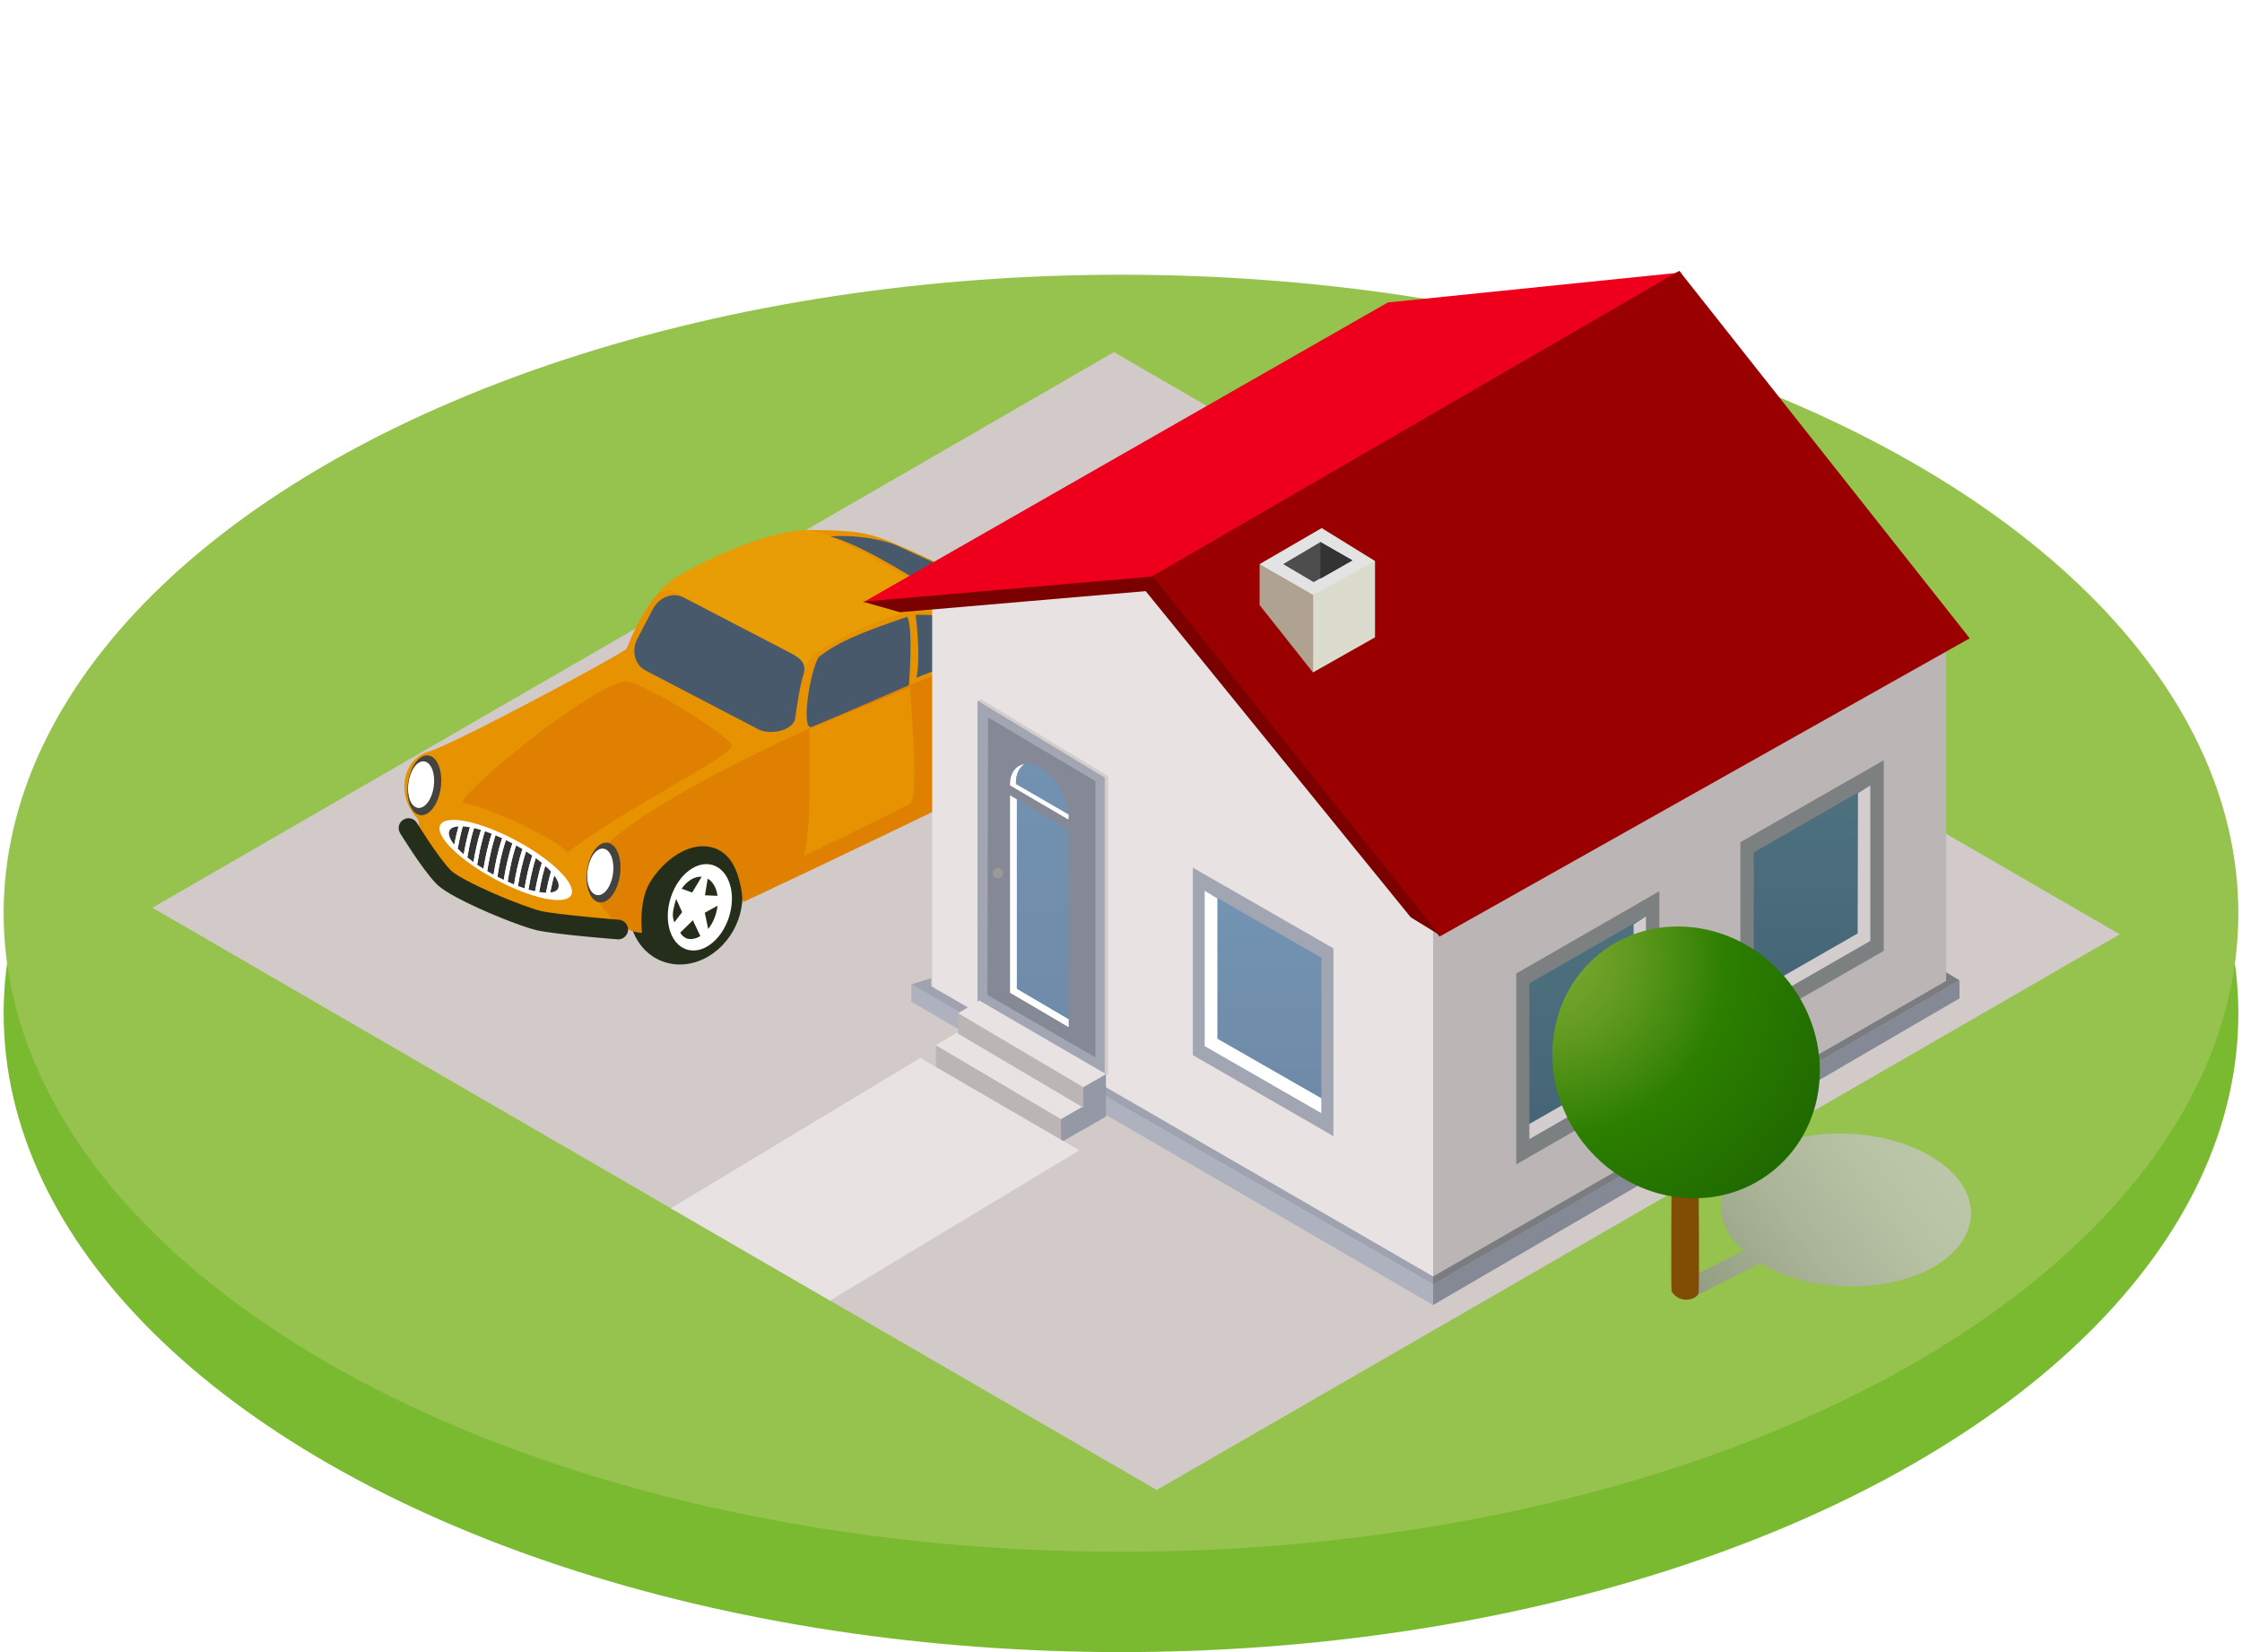 <?xml version="1.0" encoding="UTF-8"?><svg xmlns="http://www.w3.org/2000/svg" width="190" height="140" xmlns:xlink="http://www.w3.org/1999/xlink" viewBox="0 0 190 140"><defs><style>.r{fill:#df8000;}.r,.s,.t,.u,.v,.w,.x,.y,.z,.aa,.ab,.ac,.ad,.ae,.af,.ag,.ah,.ai,.aj,.ak,.al,.am,.an,.ao,.ap,.aq,.ar,.as,.at,.au,.av,.aw,.ax,.ay,.az,.ba,.bb,.bc,.bd,.be,.bf,.bg{stroke-width:0px;}.s{fill:#444340;}.t{fill:#ee001c;}.u{fill:#999;}.bh{mix-blend-mode:multiply;opacity:.75;}.v{fill:#333;}.w{fill:#858895;}.x{fill:#31322e;}.y{fill:#7d8080;}.z{fill:#b1b7b2;}.aa{fill:#dbdccd;}.bi{isolation:isolate;}.ab{fill:#9598a5;}.ac{fill:#bbb5b5;}.ad{fill:url(#l);}.ae{fill:#252e1a;}.af{fill:#7a7d80;}.ag{fill:#e8e2e2;}.ah{fill:#d3cdcd;}.ai{fill:#a2a5b2;}.aj{fill:#9fa2af;}.ak{fill:#cecebb;}.al{fill:#e3e3e3;}.am{fill:url(#n);}.an{fill:#814c04;}.ao{fill:#aeb1be;}.ap{fill:url(#j);}.aq{fill:#7b0000;}.ar{fill:gray;}.as{fill:#d1cac8;}.at{fill:#e79200;}.au{fill:#96c24e;}.av{fill:#e89d05;}.aw{fill:#9a0000;}.ax{fill:#7aba30;}.ay{fill:#48596b;}.az{fill:url(#m);}.ba{fill:#333;}.bb{fill:#fff;}.bc{fill:#afa290;}.bd{fill:url(#k);}.be{fill:url(#p);}.bf{fill:url(#o);}.bg{fill:#4d4d4d;}</style><linearGradient id="j" x1="-571.292" y1="62.764" x2="-571.292" y2="95.026" gradientTransform="translate(724.856)" gradientUnits="userSpaceOnUse"><stop offset="0" stop-color="#4f7480"/><stop offset="1" stop-color="#415e73"/></linearGradient><linearGradient id="k" x1="-590.31" y1="73.861" x2="-590.31" y2="106.168" xlink:href="#j"/><linearGradient id="l" x1="1422.51" y1="71.685" x2="1422.51" y2="103.946" gradientTransform="translate(1529.546) rotate(-180) scale(1 -1)" gradientUnits="userSpaceOnUse"><stop offset="0" stop-color="#7496b6"/><stop offset="1" stop-color="#6c84a0"/></linearGradient><linearGradient id="m" x1="1441.227" y1="50.969" x2="1441.227" y2="110.699" xlink:href="#l"/><linearGradient id="n" x1="1441.173" y1="50.992" x2="1441.173" y2="110.678" xlink:href="#l"/><linearGradient id="o" x1="164.097" y1="96.83" x2="136.288" y2="117.533" gradientUnits="userSpaceOnUse"><stop offset="0" stop-color="#c9c9c9"/><stop offset=".166" stop-color="#c2c2c2"/><stop offset=".396" stop-color="#b0b0b1"/><stop offset=".663" stop-color="#939395"/><stop offset=".929" stop-color="#6f7072"/></linearGradient><radialGradient id="p" cx="130.594" cy="90.018" fx="130.594" fy="90.018" r="31.016" gradientTransform="translate(0 -17.82) rotate(3.508) scale(1.002) skewX(3.542)" gradientUnits="userSpaceOnUse"><stop offset="0" stop-color="#7ea932"/><stop offset=".095" stop-color="#76a52d"/><stop offset=".241" stop-color="#619a20"/><stop offset=".417" stop-color="#3e880b"/><stop offset=".5" stop-color="#2c7f00"/><stop offset="1" stop-color="#1a6100"/></radialGradient></defs><g class="bi"><g id="i"><ellipse class="ax" cx="95" cy="85.891" rx="94.691" ry="54.109"/><ellipse class="au" cx="95" cy="77.39" rx="94.691" ry="54.109"/><polygon class="as" points="98.028 126.262 13.959 77.526 12.91 76.925 94.4 29.838 179.641 79.174 178.591 79.779 98.028 126.262"/><path class="ae" d="M62.738,77.361c-.731,2.875-3.393,4.8-5.951,4.289-2.558-.51-4.039-3.255-3.31-6.136.731-2.879,3.394-4.8,5.951-4.289,2.554.508,4.035,3.253,3.31,6.137Z"/><path class="bb" d="M60.224,73.261c-1.408-.277-2.962,1.116-3.472,3.117-.506,2.003.228,3.852,1.637,4.132,1.416.285,2.973-1.114,3.479-3.113.507-2.001-.228-3.852-1.644-4.136ZM60.813,75.973l-.02-.061-1.051-.043.233-1.412c.46.263.761.823.837,1.515ZM59.463,74.297l-.802,1.334-.899-.32c.462-.664,1.092-1.061,1.7-1.014ZM57.309,76.185l.498,1.113-.661.865c-.197-.537-.144-.865.037-1.58.033-.14.078-.265.126-.398ZM58.285,79.549c-.208-.036-.544-.285-.633-.522l1.068-1.043.7,1.488.638-.552-.33-1.574,1.082-.594c-.023.174-.052.351-.097.534-.365,1.447-1.453,2.463-2.429,2.264Z"/><path class="ae" d="M88.143,65.112c-.729,2.881-3.393,4.805-5.953,4.297-2.557-.511-4.039-3.255-3.306-6.136.725-2.881,3.394-4.804,5.951-4.297,2.553.511,4.035,3.261,3.308,6.136Z"/><path class="bb" d="M85.635,61.02c-1.416-.283-2.969,1.114-3.474,3.113-.51,2.007.225,3.856,1.639,4.136,1.411.285,2.967-1.114,3.474-3.115.509-2.002-.227-3.852-1.639-4.133ZM86.22,63.731l-.025-.061-1.045-.043.237-1.416c.453.266.754.827.833,1.52ZM84.87,62.054l-.804,1.336-.897-.322c.463-.661,1.093-1.059,1.701-1.014ZM82.714,63.946l.503,1.106-.665.864c-.189-.533-.142-.862.036-1.578.037-.135.08-.262.127-.392ZM83.689,67.308c-.205-.041-.542-.285-.628-.524l1.066-1.045.702,1.492.634-.558-.328-1.569,1.08-.599c-.021.174-.048.355-.095.535-.371,1.449-1.457,2.461-2.432,2.268Z"/><path class="at" d="M35.37,69.344c-1.849-1.944-1.252-4.963.869-5.623,2.012-.517,16.347-8.227,16.868-8.751,1.145-2.988,2.465-4.584,3.376-5.414,1.98-1.775,9.423-4.716,12.45-4.646,3.07.072,4.311.058,6.85,1.14,2.542,1.075,8.758,4.028,9.704,4.545.937.524,4.863,2.674,5.251,2.951,2.085.868.989,3.61,1.583,3.981.584.368.919.298,1.088.987-.14.973-2.227,2.323-2.541,2.673-.305.351-5.213-4.131-7.893-3.3-2.675.84-4.242,8.094-4.242,8.094l-17.416,2.434-7.344,5.448s-.448,4.235-.94,5.033c-15.928.207-18.676-7.952-18.676-8.503,0-.56,1.605.242,1.014-1.048Z"/><path class="r" d="M91.015,53.758c-2.267-1.086-33.37,11.469-39.859,18.049.476.424.797,1.27.797,2.246,0,1.206-.493,2.218-1.163,2.484.833,1.235,2.07,2.436,3.619,2.517-.07-.641-.158-2.257.366-3.651.517-1.383,2.831-4.063,5.321-3.646,1.96.341,2.637,2.344,2.867,4.691.845-.384,10.695-5.021,17.792-8.491-.495-1.129-.725-2.407-.472-3.852.55-3.22,2.675-5.001,5.109-4.584,1.917.328,2.664,2.19,2.89,4.545.125-.083.829-.625.919-.691,2.89-2.222,4.346-8.405,1.812-9.618Z"/><path class="r" d="M52.997,57.749c-3.025.416-13.776,9.217-13.776,10.262,1.931.313,7.778,2.969,8.878,4.219,5.055-3.856,14.131-8.231,13.926-9.066-.21-.835-7.889-5.573-9.029-5.416Z"/><path class="bb" d="M48.406,75.846c-.49.91-3.366.312-6.429-1.33-3.064-1.639-5.153-3.709-4.665-4.615.488-.909,3.369-.311,6.435,1.33,3.06,1.638,5.148,3.71,4.66,4.615Z"/><path class="ae" d="M52.324,79.599c-.007,0-1.339-.102-2.852-.25h0c-1.533-.154-3.2-.339-4.047-.534h0c-1.243-.305-4.545-1.592-6.73-2.768h0c-.739-.399-1.317-.751-1.739-1.178h0c-1.251-1.311-3.025-4.238-3.045-4.262h0c-.242-.4-.119-.908.273-1.143h0c.388-.249.905-.127,1.145.269h0s.449.724,1.03,1.598h0c.582.862,1.323,1.886,1.804,2.387h0c.137.158.664.517,1.325.866h0c.664.361,1.486.743,2.317,1.111h0c1.648.724,3.4,1.356,4.012,1.497h0c.614.152,2.327.35,3.813.495h0c1.504.144,2.827.252,2.827.252h0c.458.041.802.443.768.901h0c-.043.438-.411.77-.854.766h0c-.016,0-.029,0-.047-.007h0Z"/><path class="av" d="M87.008,51.496c.663.353,3.086,1.748,3.086,1.748,0,0-3.549.576-4.473.165-3.328-1.547-6.723-1.648-8.413-1.574-1.933.212-7.724,2.75-8.627,4.112-.061.016-.248.322-.388.763.113-.651-1.757-1.695-3.287-2.477-.856-.438-1.588-.811-1.854-.948-2.61-1.305-5.743-3.195-6.199-3.238-.445-.039-.989.21-.967.15.503-1.339,10.33-6.196,13.544-5.104,1.788.501,9.551,5.051,9.967,5.256.417.21,7.441,1.053,7.611,1.147Z"/><path class="ay" d="M77.026,58.063s-7.332,3.189-8.241,3.538c-.901.351-.203-4.58.592-5.91,1.533-1.206,3.238-1.972,7.514-3.427.523,1.036.135,5.8.135,5.8Z"/><path class="ay" d="M83.538,54.277c-.908,1.703-3.723,2.222-5.869,3.159.39-1.847-.072-5.34-.072-5.34,0,0,7.151-.097,5.941,2.181Z"/><path class="at" d="M77.135,68.1c-.799.415-8.274,4.131-9.04,4.441.766-1.976.488-10.763.488-10.763l8.519-3.54s.833,9.446.033,9.862Z"/><path class="ay" d="M79.117,49.939c-.665-.21-5.574-3.595-8.731-4.48,2.98-.212,5.321.625,5.6.763.657.32,12.036,5.416,12.28,5.967-4.936-1.594-8.666-2.103-9.149-2.25Z"/><path class="v" d="M39.213,70.033c-.107.385-.208.785-.285,1.178-.052.237-.097.476-.138.693.15.156.316.323.511.488.121-.695.291-1.524.526-2.282-.222-.043-.423-.072-.614-.077Z"/><path class="v" d="M40.171,70.181c-.154.476-.276.987-.382,1.476-.07.355-.131.686-.183.993.163.132.332.263.522.402.135-.802.338-1.822.634-2.716-.203-.066-.4-.115-.591-.156Z"/><path class="v" d="M43.733,71.644c-.196.565-.357,1.199-.478,1.802-.095.458-.174.892-.235,1.262.185.088.368.167.547.242.139-.868.375-2.017.711-2.992-.18-.104-.357-.207-.544-.314Z"/><path class="v" d="M44.579,72.153c-.187.546-.338,1.163-.465,1.736-.093.429-.16.837-.219,1.194.191.063.375.129.558.189.137-.815.35-1.857.652-2.766-.17-.119-.345-.236-.526-.354Z"/><path class="v" d="M41.089,70.445c-.167.526-.312,1.105-.434,1.656-.083.422-.157.817-.219,1.17.179.115.351.232.538.347.139-.85.365-1.991.7-2.958-.201-.085-.395-.149-.585-.215Z"/><path class="v" d="M42.873,71.19c-.196.565-.359,1.201-.49,1.809-.097.465-.176.914-.23,1.291.176.094.361.187.54.269.139-.877.386-2.08.731-3.087-.183-.094-.368-.195-.551-.282Z"/><path class="v" d="M41.99,70.788c-.185.551-.348,1.176-.464,1.761-.102.456-.176.893-.237,1.26.174.109.352.21.539.31.136-.874.378-2.077.727-3.082-.189-.084-.384-.17-.566-.249Z"/><path class="v" d="M46.711,75.234c-.027.136-.054.267-.078.4.322-.038.55-.142.654-.336.144-.269.009-.659-.322-1.114-.097.351-.181.7-.253,1.05Z"/><path class="v" d="M45.4,72.719c-.167.515-.303,1.081-.421,1.619-.074.368-.137.72-.197,1.041.197.051.389.106.565.139.133-.726.318-1.6.571-2.392-.156-.134-.332-.274-.519-.407Z"/><path class="v" d="M46.203,73.376c-.138.453-.261.942-.355,1.406-.061.281-.113.544-.156.804.213.035.406.054.58.059.109-.562.249-1.188.421-1.783-.138-.162-.308-.325-.49-.485Z"/><path class="v" d="M38.107,70.369c-.158.291,0,.716.392,1.206.092-.49.21-1.023.359-1.542-.377.022-.646.131-.751.336Z"/><path class="bb" d="M39.213,70.033c-.127-.012-.246-.012-.355,0-.149.519-.267,1.052-.359,1.542.084.113.183.222.291.33.041-.217.086-.456.138-.693.076-.394.178-.793.285-1.178Z"/><path class="bb" d="M40.171,70.181c-.118-.036-.238-.054-.343-.072-.235.759-.405,1.587-.526,2.282.099.084.197.172.305.26.052-.307.113-.638.183-.993.106-.49.228-1.0.382-1.476Z"/><path class="bb" d="M41.089,70.445c-.113-.038-.22-.076-.328-.108-.296.894-.499,1.914-.634,2.716.099.073.205.147.309.218.062-.353.136-.748.219-1.17.123-.551.267-1.129.434-1.656Z"/><path class="bb" d="M41.99,70.788c-.107-.047-.215-.088-.316-.129-.335.967-.561,2.109-.7,2.958.104.065.205.129.316.191.061-.367.135-.804.237-1.26.115-.585.278-1.21.464-1.761Z"/><path class="bb" d="M42.873,71.19c-.106-.051-.209-.106-.316-.153-.35,1.004-.591,2.208-.727,3.082.041.027.089.051.136.074.065.036.119.065.187.097.054-.378.133-.827.23-1.291.131-.608.294-1.244.49-1.809Z"/><path class="bb" d="M43.733,71.644c-.102-.061-.201-.113-.309-.172h0c-.345,1.007-.592,2.21-.731,3.087.11.053.219.1.327.149.062-.371.14-.804.235-1.262.122-.603.283-1.237.478-1.802Z"/><path class="bb" d="M44.579,72.153c-.102-.068-.201-.13-.302-.195-.336.975-.571,2.124-.711,2.992.112.045.221.086.33.133.059-.357.125-.765.219-1.194.127-.573.277-1.19.465-1.736Z"/><path class="bb" d="M45.4,72.719c-.093-.07-.188-.137-.294-.212-.302.908-.515,1.951-.652,2.766.115.039.225.072.329.107.06-.321.123-.673.197-1.041.117-.538.253-1.104.421-1.619Z"/><path class="bb" d="M46.203,73.376c-.093-.088-.185-.17-.285-.25-.253.792-.438,1.666-.571,2.392.121.029.234.052.345.068.043-.26.095-.523.156-.804.094-.465.217-.953.355-1.406Z"/><path class="bb" d="M46.964,74.184c-.08-.101-.167-.209-.271-.322-.172.596-.312,1.221-.421,1.783.129.003.255,0,.36-.012.024-.133.051-.264.078-.4.072-.35.156-.699.253-1.05Z"/><path class="x" d="M66.171,44.996q-.009,0-.018.002.008-.002.018-.002Z"/><path class="ay" d="M67.372,60.975c-.341,1.02-2.184,1.302-3.101.828l-9.57-4.989c-.908-.478-1.215-1.682-.678-2.705l1.303-2.493c.54-1.02,1.701-1.465,2.61-.982l9.079,4.716c.91.476,1.379.905,1.044,1.915-.333,1.011-.686,3.71-.686,3.71h0Z"/><polygon class="ar" points="62.048 52.767 62.048 52.767 62.048 52.767 62.048 52.767 62.488 52.997 62.401 52.955 62.048 52.767 62.048 52.767"/><path class="bb" d="M51.105,71.85c-.585-.122-1.186.897-1.335,1.985-.144,1.086.22,2.034.813,2.111.423.059.913-.322,1.176-.939-.038.014,1.075-2.785-.654-3.157Z"/><path class="s" d="M51.493,71.412c-.778-.109-1.552.942-1.743,2.341-.194,1.393.287,2.615,1.057,2.715.774.104,1.545-.947,1.736-2.34.189-1.397-.287-2.614-1.05-2.716ZM51.952,74.028c-.147,1.088-.745,1.907-1.346,1.823-.594-.08-.958-1.024-.811-2.112.147-1.083.75-1.902,1.344-1.824.597.079.955,1.028.813,2.113Z"/><path class="bb" d="M35.917,64.463c-.583-.127-1.19.894-1.33,1.98-.149,1.088.212,2.032.811,2.111.422.057.907-.32,1.174-.939-.044.013,1.077-2.787-.655-3.152Z"/><path class="s" d="M36.301,64.02c-.768-.106-1.55.942-1.739,2.339-.189,1.398.287,2.615,1.057,2.716.775.106,1.547-.942,1.736-2.339.187-1.396-.285-2.615-1.054-2.716ZM36.761,66.639c-.143,1.083-.745,1.904-1.344,1.822-.593-.082-.955-1.023-.808-2.116.141-1.083.747-1.9,1.341-1.822.595.082.958,1.028.811,2.116Z"/><polygon class="ac" points="121.451 110.484 121.37 78.207 164.927 54.613 164.927 85.177 121.451 110.484"/><polygon class="ag" points="121.451 109.326 78.997 83.653 78.997 49.328 98.352 48.068 121.451 78.104 121.451 109.326"/><polygon class="ao" points="121.451 108.852 121.451 110.587 77.236 84.892 77.236 83.416 121.451 108.852"/><polygon class="w" points="121.451 108.852 121.451 110.587 166.059 84.601 166.059 83.076 121.451 108.852"/><polygon class="af" points="164.927 83.125 164.927 82.392 166.059 83.076 121.451 108.852 121.451 108.168 164.927 83.125"/><polygon class="aj" points="78.916 82.888 78.916 83.572 121.451 108.168 121.451 108.852 77.236 83.416 78.916 82.888"/><polygon class="t" points="117.61 25.632 73.158 51.036 98.067 48.908 142.567 23.078 117.61 25.632"/><polygon class="aw" points="97.592 48.854 122 79.365 166.926 54.09 142.308 22.949 97.592 48.854"/><polygon class="aq" points="73.131 50.987 97.695 48.854 122 79.236 119.554 77.733 97.092 50.093 76.261 51.882 73.131 50.987"/><polygon class="aa" points="116.527 54.009 116.527 47.54 111.27 48.671 111.27 56.983 116.527 54.009"/><polygon class="bc" points="111.27 56.983 106.745 51.273 106.745 47.804 111.27 48.671 111.27 56.983"/><polygon class="al" points="106.745 47.804 112.008 44.749 116.527 47.54 111.27 50.406 106.745 47.804"/><polygon class="bg" points="114.609 47.486 111.9 45.935 108.743 47.804 111.323 49.328 114.609 47.486"/><polygon class="ba" points="111.9 45.935 111.9 49.037 114.609 47.486 111.9 45.935"/><polygon class="y" points="147.49 71.371 147.49 87.548 159.638 80.577 159.638 64.427 147.49 71.371"/><polygon class="ap" points="148.622 85.414 148.622 72.238 158.506 66.555 158.506 79.737 148.622 85.414"/><polygon class="ah" points="157.429 79.101 157.456 67.212 158.506 66.555 158.506 79.737 148.622 85.414 148.622 84.154 157.429 79.101"/><polygon class="y" points="128.497 82.495 128.497 98.671 140.622 91.701 140.622 75.524 128.497 82.495"/><polygon class="bd" points="129.601 96.543 129.601 83.335 139.491 77.657 139.491 90.833 129.601 96.543"/><polygon class="ah" points="138.414 90.203 138.441 78.341 139.491 77.657 139.491 90.833 129.601 96.543 129.601 95.251 138.414 90.203"/><polygon class="ai" points="113.004 80.367 113.004 96.28 101.089 89.411 101.089 73.526 113.004 80.367"/><polygon class="ad" points="111.981 94.335 111.981 81.153 102.09 75.476 102.09 88.652 111.981 94.335"/><polygon class="bb" points="103.168 88.022 103.168 76.133 102.09 75.476 102.09 88.652 111.981 94.335 111.981 93.069 103.168 88.022"/><polygon class="ah" points="93.622 91.097 82.838 84.865 82.838 59.402 83.124 59.245 93.908 65.769 93.908 91.044 93.622 91.097"/><polygon class="ai" points="82.838 84.865 82.838 59.375 93.622 65.898 93.622 91.097 82.838 84.865"/><polygon class="w" points="83.678 84.31 83.732 60.797 92.831 66.189 92.831 89.6 83.678 84.31"/><path class="bb" d="M86.835,64.74c-.447.291-.738.846-.738,1.605v.081l4.444,2.575c0,.054.027.081.027.162l-.027.285-4.945-2.893v-.075c0-1.002.501-1.605,1.239-1.74Z"/><path class="az" d="M86.097,66.345c0-.76.291-1.314.738-1.605.366-.048.786,0,1.234.237,1.341.711,2.419,2.499,2.473,4.024l-4.444-2.575v-.081Z"/><polygon class="bb" points="86.178 83.782 90.568 86.362 90.568 87.047 85.596 84.127 85.596 67.401 86.178 67.74 86.178 83.782"/><polygon class="am" points="86.178 67.74 90.568 70.315 90.568 86.362 86.178 83.782 86.178 67.74"/><path class="u" d="M84.126,73.973c0,.264.183.447.447.474h0c.237,0,.447-.183.447-.447h0c0-.237-.21-.447-.447-.447h0c-.264,0-.447.183-.447.42h0Z"/><polygon class="z" points="81.206 87.494 91.807 93.753 91.807 95.725 81.206 89.465 81.206 87.494"/><polygon class="ab" points="93.725 92.649 91.807 93.753 91.807 95.725 93.725 94.62 93.725 92.649"/><polygon class="ak" points="81.206 87.494 91.807 93.753 93.725 92.649 82.994 86.416 81.206 87.494"/><polygon class="ac" points="79.31 88.571 89.911 94.83 89.911 96.802 79.31 90.543 79.31 88.571"/><polygon class="ab" points="91.834 93.726 89.911 94.83 89.911 96.802 91.834 95.698 91.834 93.726"/><polygon class="ag" points="79.31 88.571 89.911 94.83 91.834 93.726 81.098 87.494 79.31 88.571"/><polygon class="ac" points="81.206 85.861 91.807 92.121 91.807 93.861 81.206 87.601 81.206 85.861"/><polygon class="ab" points="93.725 91.017 91.807 92.121 91.807 93.861 93.725 92.757 93.725 91.017"/><polygon class="ag" points="81.206 85.861 91.807 92.121 93.725 91.017 82.994 84.784 81.206 85.861"/><g class="bh"><path class="bf" d="M163.952,98.189c.161.096.308.202.453.295,3.865,2.798,3.412,6.875-.985,9.116-4.143,2.091-10.314,1.812-14.247-.559-1.624.824-5.09,2.598-5.57,2.811-.292.079-.759-.027-1.092-.24-.292-.186-.494-.48-.319-.786.412-.24,3.917-2.011,5.557-2.838-3.065-2.746-2.399-6.438,1.706-8.515,4.225-2.145,10.595-1.812,14.498.718Z"/></g><path class="an" d="M143.949,109.556c-.145.641-1.651.947-2.293-.131-.052-.841,0-9.25,0-9.25l2.293.134s.082,8.395,0,9.247Z"/><path class="be" d="M154.225,90.727c0,6.343-5.076,11.182-11.34,10.794-6.264-.385-11.329-5.849-11.329-12.181,0-6.343,5.066-11.193,11.329-10.808,6.264.388,11.34,5.852,11.34,12.194Z"/><polygon class="ag" points="91.473 97.48 77.994 89.651 56.849 102.39 70.34 110.211 91.473 97.48"/></g></g></svg>